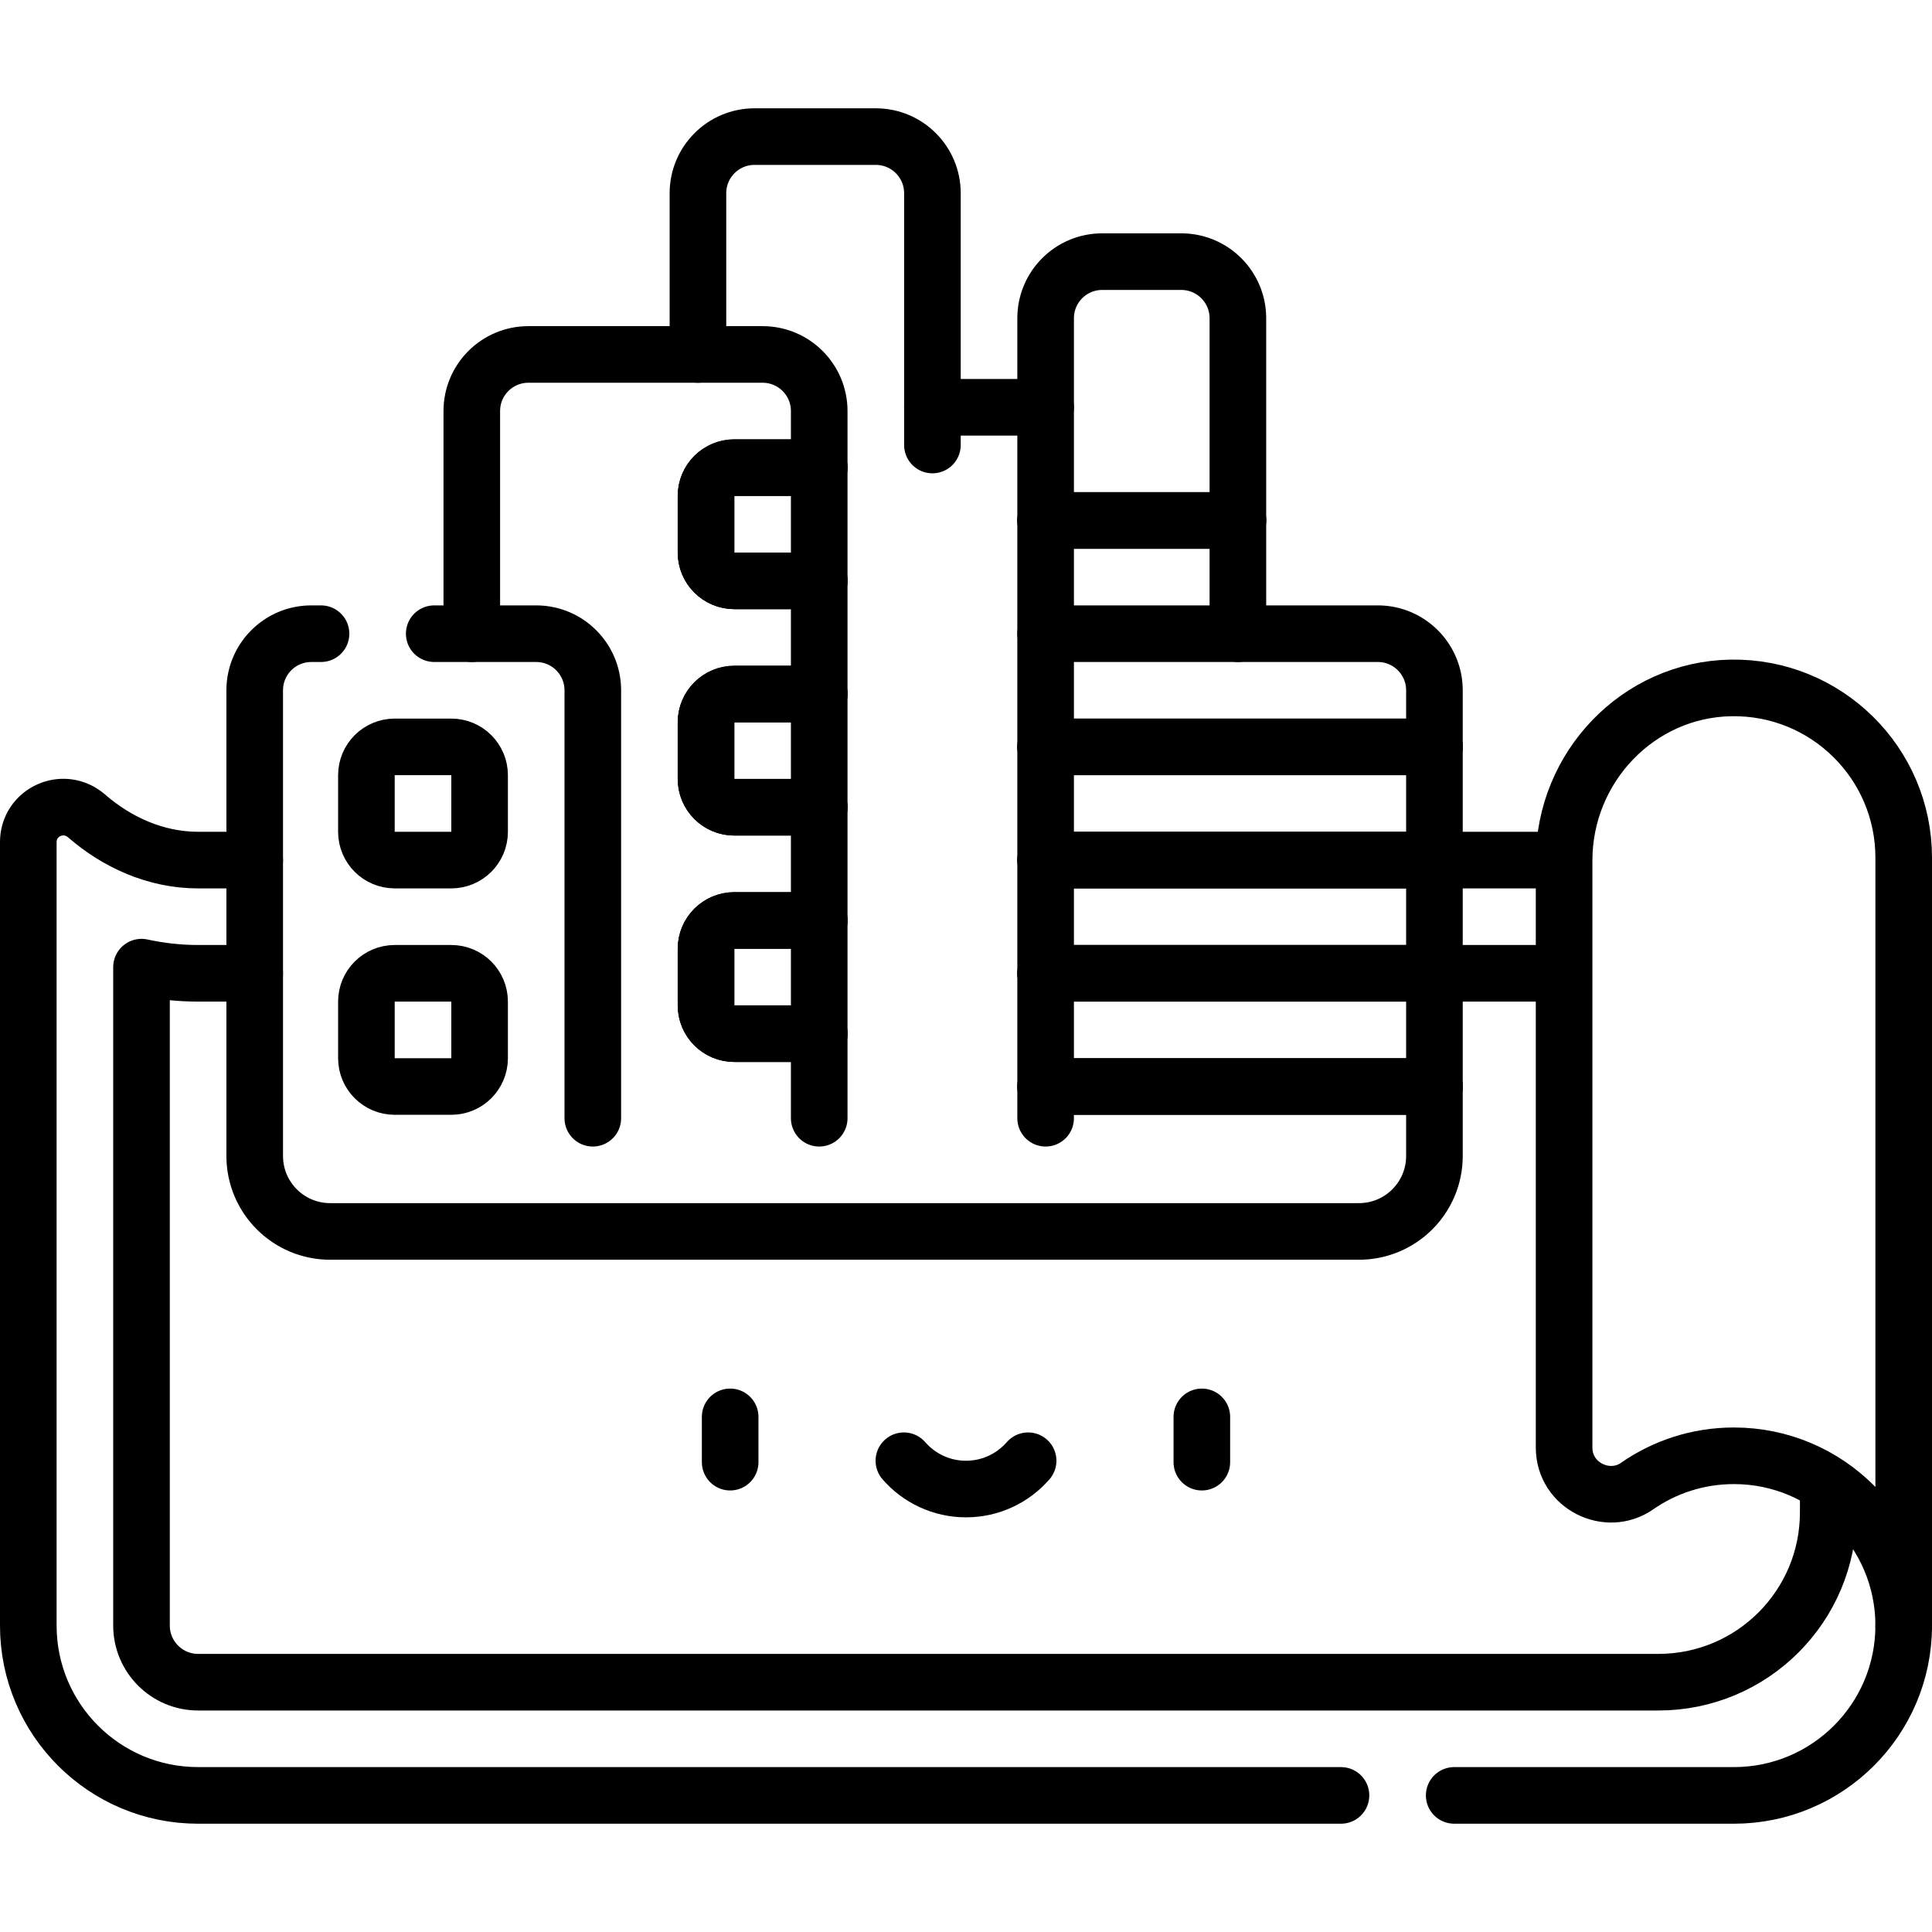 <?xml version="1.0" encoding="UTF-8"?> <svg xmlns="http://www.w3.org/2000/svg" xmlns:xlink="http://www.w3.org/1999/xlink" version="1.1" id="Capa_1" x="0px" y="0px" viewBox="0 0 512 512" style="enable-background:new 0 0 512 512;" xml:space="preserve"> <g> <path style="fill:none;stroke:#000000;stroke-width:15;stroke-linecap:round;stroke-linejoin:round;stroke-miterlimit:10;" d="&#10;&#9;&#9;M67.5,257.934h-15c-5.037,0-10.062-0.553-15-1.629v174.493c0,8.271,6.729,15,15,15h387c24.853,0,45-20.147,45-45v-6.687"></path> <line style="fill:none;stroke:#000000;stroke-width:15;stroke-linejoin:round;stroke-miterlimit:10;" x1="380.14" y1="257.934" x2="414.5" y2="257.934"></line> <g> <g> <line style="fill:none;stroke:#000000;stroke-width:15;stroke-linejoin:round;stroke-miterlimit:10;" x1="414.501" y1="227.939" x2="380.14" y2="227.939"></line> <path style="fill:none;stroke:#000000;stroke-width:15;stroke-linecap:round;stroke-linejoin:round;stroke-miterlimit:10;stroke-dasharray:650,30,1000,0,1000,0;" d="&#10;&#9;&#9;&#9;&#9;M67.5,227.934h-15c-11.287,0-21.601-4.794-29.498-11.659c-6.212-5.4-15.502-1.002-15.502,6.862v207.662c0,24.853,20.147,45,45,45&#10;&#9;&#9;&#9;&#9;h407c24.853,0,45-20.147,45-45"></path> <path style="fill:none;stroke:#000000;stroke-width:15;stroke-linecap:round;stroke-linejoin:round;stroke-miterlimit:10;" d="&#10;&#9;&#9;&#9;&#9;M458.731,182.305c-24.64,0.411-44.176,21.002-44.229,45.634v155.664c0,10.213,11.522,15.677,19.3,10.255&#10;&#9;&#9;&#9;&#9;c7.286-5.079,16.144-8.059,25.699-8.059c24.853,0,45,20.147,45,45v-203.5C504.5,202.19,483.936,181.884,458.731,182.305z"></path> <path style="fill:none;stroke:#000000;stroke-width:15;stroke-linecap:round;stroke-linejoin:round;stroke-miterlimit:10;" d="&#10;&#9;&#9;&#9;&#9;M217.101,153.931h-22.5c-4.142,0-7.5-3.358-7.5-7.5v-15c0-4.142,3.358-7.5,7.5-7.5h22.5"></path> <path style="fill:none;stroke:#000000;stroke-width:15;stroke-linecap:round;stroke-linejoin:round;stroke-miterlimit:10;" d="&#10;&#9;&#9;&#9;&#9;M217.101,213.931h-22.5c-4.142,0-7.5-3.358-7.5-7.5v-15c0-4.142,3.358-7.5,7.5-7.5h22.5"></path> <path style="fill:none;stroke:#000000;stroke-width:15;stroke-linecap:round;stroke-linejoin:round;stroke-miterlimit:10;" d="&#10;&#9;&#9;&#9;&#9;M217.101,273.931h-22.5c-4.142,0-7.5-3.358-7.5-7.5v-15c0-4.142,3.358-7.5,7.5-7.5h22.5"></path> <path style="fill:none;stroke:#000000;stroke-width:15;stroke-linecap:round;stroke-linejoin:round;stroke-miterlimit:10;" d="&#10;&#9;&#9;&#9;&#9;M217.101,123.931h-22.5c-4.142,0-7.5,3.358-7.5,7.5v15c0,4.142,3.358,7.5,7.5,7.5h22.5"></path> <path style="fill:none;stroke:#000000;stroke-width:15;stroke-linecap:round;stroke-linejoin:round;stroke-miterlimit:10;" d="&#10;&#9;&#9;&#9;&#9;M217.101,183.931h-22.5c-4.142,0-7.5,3.358-7.5,7.5v15c0,4.142,3.358,7.5,7.5,7.5h22.5"></path> <path style="fill:none;stroke:#000000;stroke-width:15;stroke-linecap:round;stroke-linejoin:round;stroke-miterlimit:10;" d="&#10;&#9;&#9;&#9;&#9;M217.101,243.931h-22.5c-4.142,0-7.5,3.358-7.5,7.5v15c0,4.142,3.358,7.5,7.5,7.5h22.5"></path> <path style="fill:none;stroke:#000000;stroke-width:15;stroke-linecap:round;stroke-linejoin:round;stroke-miterlimit:10;stroke-dasharray:164,30,1000,0,1000,0;" d="&#10;&#9;&#9;&#9;&#9;M157.101,296.343V182.934c0-8.284-6.716-15-15-15H82.5c-8.284,0-15,6.716-15,15v123.409c0,11.046,8.954,20,20,20h272.64&#10;&#9;&#9;&#9;&#9;c11.046,0,20-8.954,20-20V182.934c0-8.284-6.716-15-15-15h-37.087V84.336c0-8.284-6.716-15-15-15h-20.952&#10;&#9;&#9;&#9;&#9;c-8.284,0-15,6.716-15,15v212.007"></path> <line style="fill:none;stroke:#000000;stroke-width:15;stroke-linecap:round;stroke-linejoin:round;stroke-miterlimit:10;" x1="277.101" y1="137.934" x2="328.053" y2="137.934"></line> <line style="fill:none;stroke:#000000;stroke-width:15;stroke-linecap:round;stroke-linejoin:round;stroke-miterlimit:10;" x1="328.053" y1="167.934" x2="277.101" y2="167.934"></line> <line style="fill:none;stroke:#000000;stroke-width:15;stroke-linecap:round;stroke-linejoin:round;stroke-miterlimit:10;" x1="277.101" y1="197.934" x2="380.14" y2="197.934"></line> <line style="fill:none;stroke:#000000;stroke-width:15;stroke-linecap:round;stroke-linejoin:round;stroke-miterlimit:10;" x1="380.14" y1="227.939" x2="277.101" y2="227.939"></line> <line style="fill:none;stroke:#000000;stroke-width:15;stroke-linecap:round;stroke-linejoin:round;stroke-miterlimit:10;" x1="277.101" y1="257.934" x2="380.14" y2="257.934"></line> <line style="fill:none;stroke:#000000;stroke-width:15;stroke-linecap:round;stroke-linejoin:round;stroke-miterlimit:10;" x1="380.14" y1="287.934" x2="277.101" y2="287.934"></line> <line style="fill:none;stroke:#000000;stroke-width:15;stroke-linecap:round;stroke-linejoin:round;stroke-miterlimit:10;" x1="380.14" y1="257.934" x2="277.101" y2="257.934"></line> <line style="fill:none;stroke:#000000;stroke-width:15;stroke-linecap:round;stroke-linejoin:round;stroke-miterlimit:10;" x1="277.101" y1="287.934" x2="380.14" y2="287.934"></line> <line style="fill:none;stroke:#000000;stroke-width:15;stroke-linecap:round;stroke-linejoin:round;stroke-miterlimit:10;" x1="328.053" y1="137.934" x2="277.101" y2="137.934"></line> <line style="fill:none;stroke:#000000;stroke-width:15;stroke-linecap:round;stroke-linejoin:round;stroke-miterlimit:10;" x1="380.14" y1="197.934" x2="277.101" y2="197.934"></line> <line style="fill:none;stroke:#000000;stroke-width:15;stroke-linecap:round;stroke-linejoin:round;stroke-miterlimit:10;" x1="277.101" y1="227.939" x2="380.14" y2="227.939"></line> </g> </g> <g> <line style="fill:none;stroke:#000000;stroke-width:15;stroke-linecap:round;stroke-linejoin:round;stroke-miterlimit:10;" x1="193.5" y1="375.487" x2="193.5" y2="387.487"></line> <line style="fill:none;stroke:#000000;stroke-width:15;stroke-linecap:round;stroke-linejoin:round;stroke-miterlimit:10;" x1="318.5" y1="375.487" x2="318.5" y2="387.487"></line> <path style="fill:none;stroke:#000000;stroke-width:15;stroke-linecap:round;stroke-linejoin:round;stroke-miterlimit:10;" d="&#10;&#9;&#9;&#9;M239.536,387.11c4.003,4.594,9.892,7.501,16.464,7.501c6.572,0,12.461-2.907,16.464-7.501"></path> </g> <path style="fill:none;stroke:#000000;stroke-width:15;stroke-linecap:round;stroke-linejoin:round;stroke-miterlimit:10;" d="&#10;&#9;&#9;M119.601,287.934h-15c-4.142,0-7.5-3.358-7.5-7.5v-15c0-4.142,3.358-7.5,7.5-7.5h15c4.142,0,7.5,3.358,7.5,7.5v15&#10;&#9;&#9;C127.101,284.576,123.743,287.934,119.601,287.934z"></path> <path style="fill:none;stroke:#000000;stroke-width:15;stroke-linecap:round;stroke-linejoin:round;stroke-miterlimit:10;" d="&#10;&#9;&#9;M97.101,205.434c0-4.142,3.358-7.5,7.5-7.5h15c4.142,0,7.5,3.358,7.5,7.5v15c0,4.142-3.358,7.5-7.5,7.5h-15&#10;&#9;&#9;c-4.142,0-7.5-3.358-7.5-7.5V205.434z"></path> <path style="fill:none;stroke:#000000;stroke-width:15;stroke-linecap:round;stroke-linejoin:round;stroke-miterlimit:10;" d="&#10;&#9;&#9;M247.101,117.934V51.202c0-8.284-6.716-15-15-15h-32.139c-8.284,0-15,6.716-15,15v42.73"></path> <line style="fill:none;stroke:#000000;stroke-width:15;stroke-linecap:round;stroke-linejoin:round;stroke-miterlimit:10;" x1="277.101" y1="107.934" x2="247.101" y2="107.934"></line> <path style="fill:none;stroke:#000000;stroke-width:15;stroke-linecap:round;stroke-linejoin:round;stroke-miterlimit:10;" d="&#10;&#9;&#9;M217.101,296.343V108.931c0-8.284-6.716-15-15-15h-62.07c-8.284,0-15,6.716-15,15v59.003"></path> </g> <g> </g> <g> </g> <g> </g> <g> </g> <g> </g> <g> </g> <g> </g> <g> </g> <g> </g> <g> </g> <g> </g> <g> </g> <g> </g> <g> </g> <g> </g> </svg> 